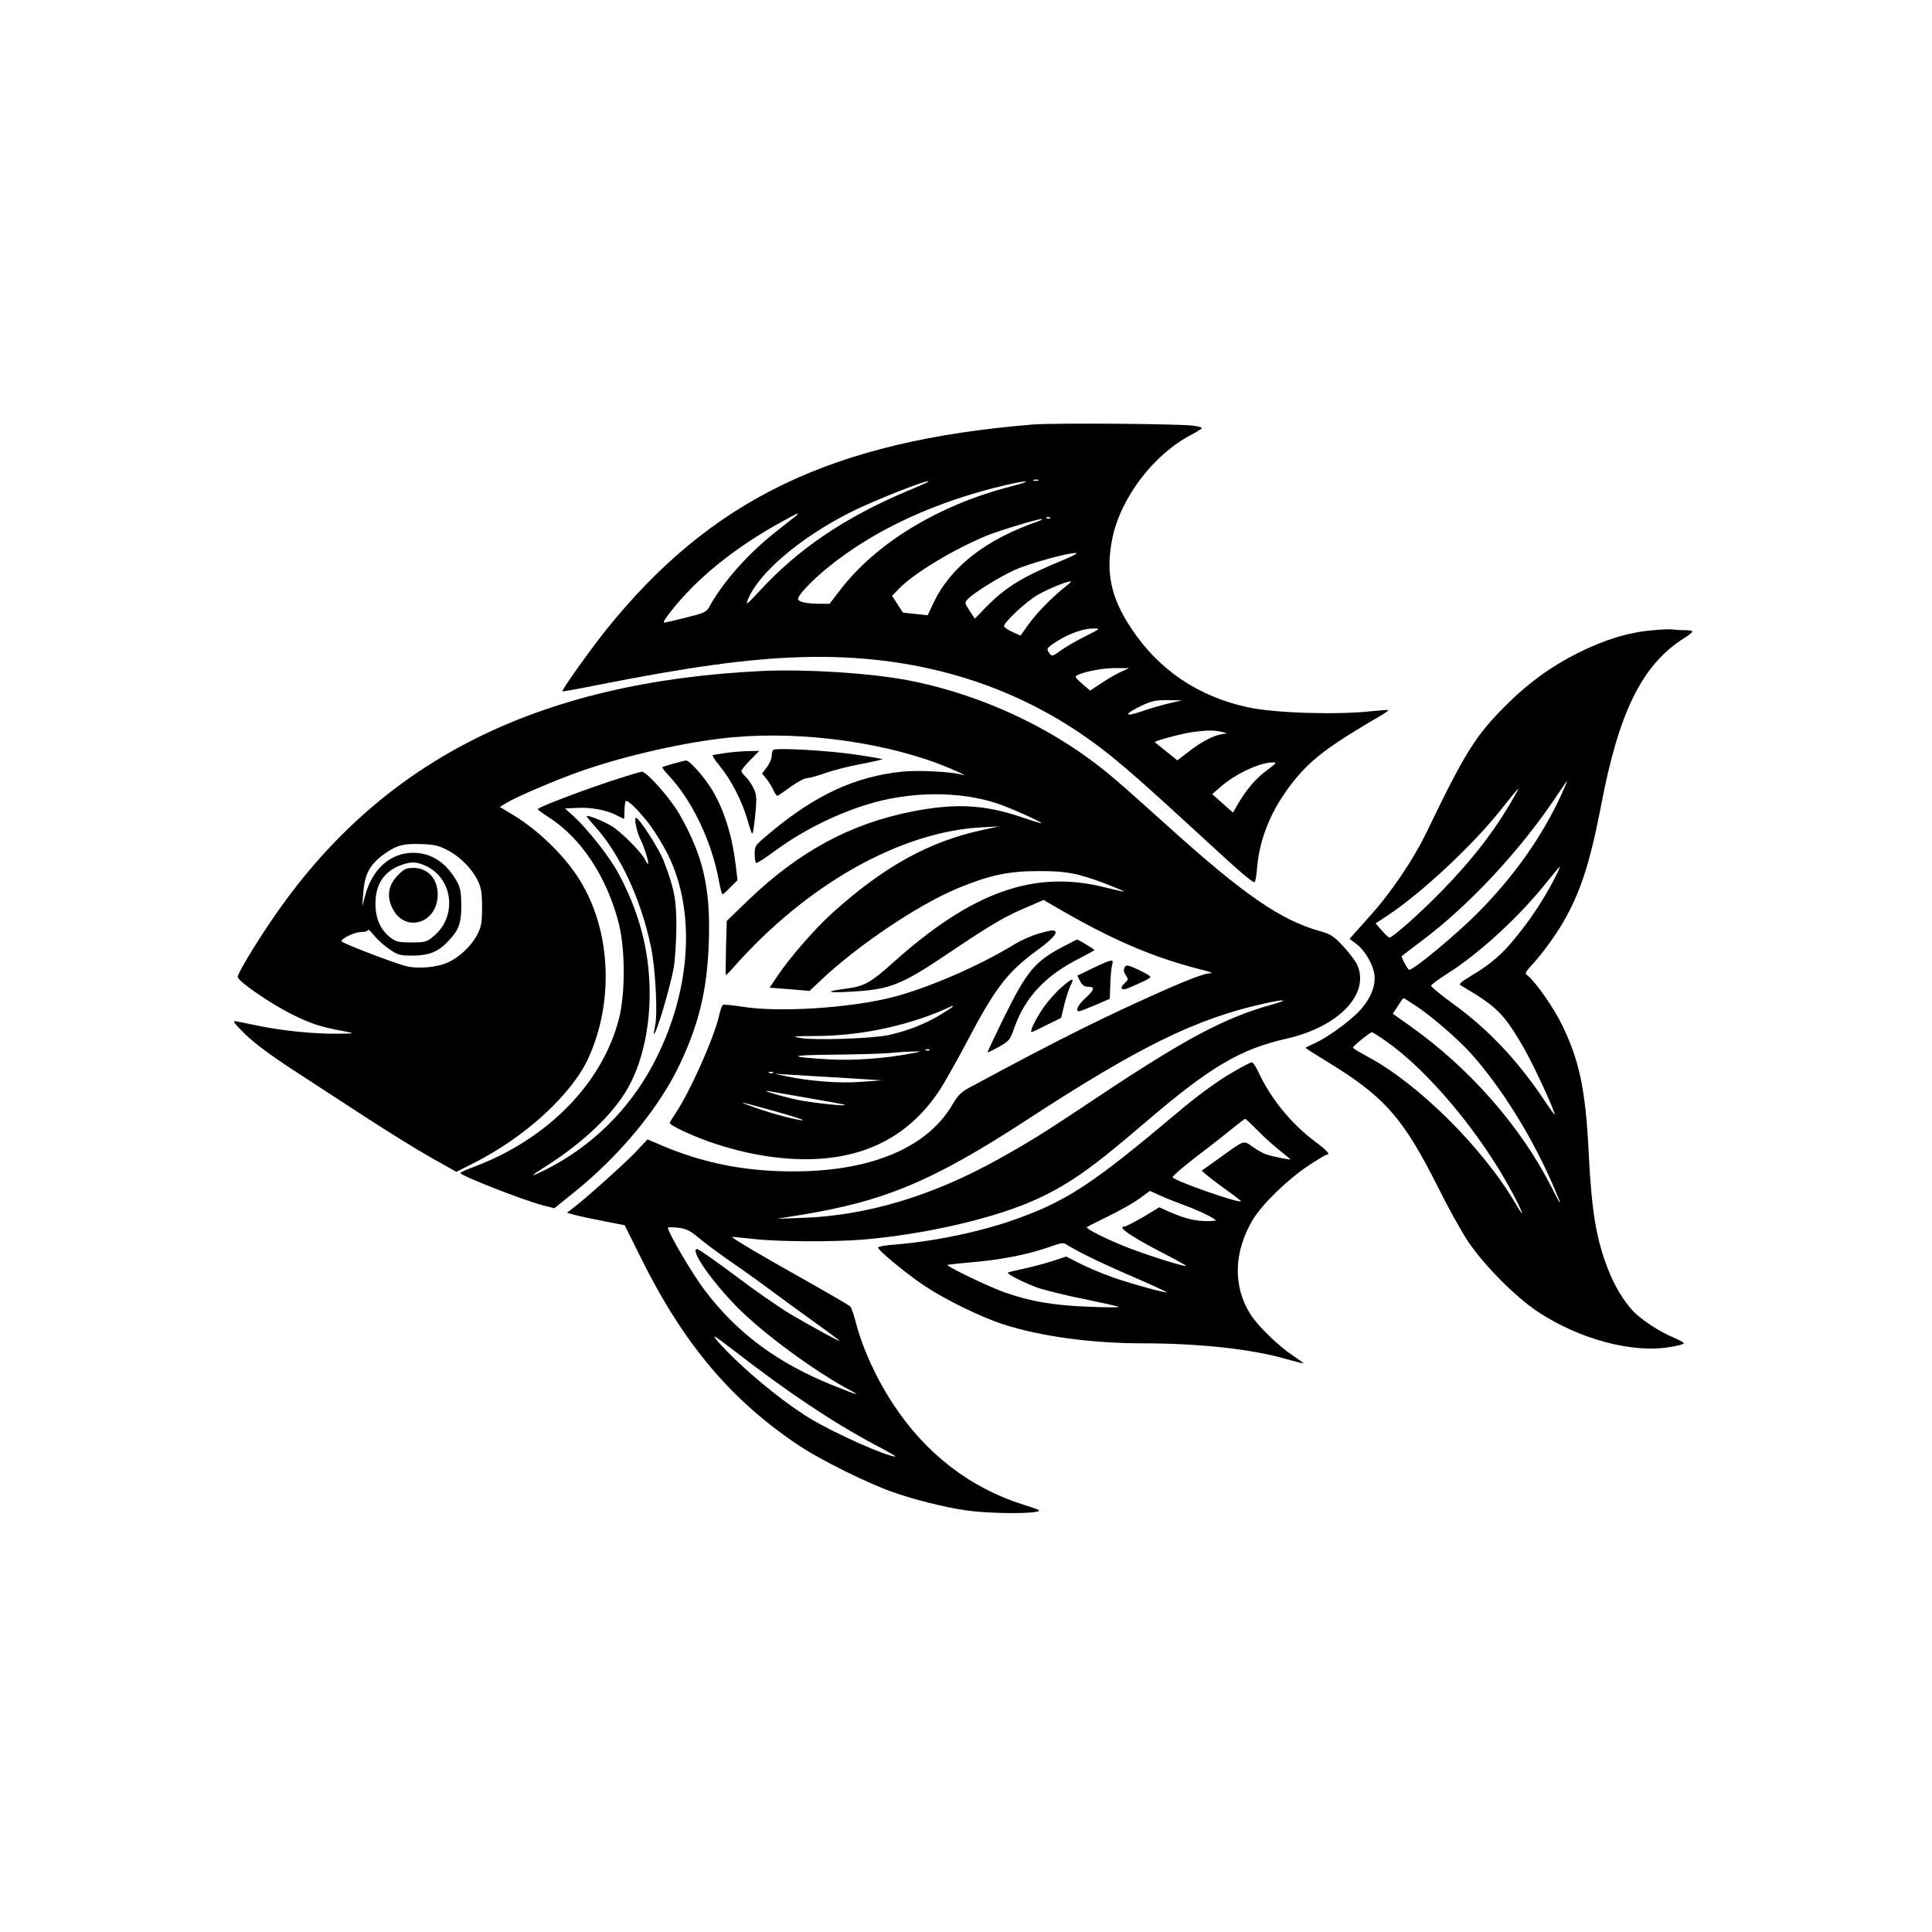 <?xml version="1.0" standalone="no"?>
<!DOCTYPE svg PUBLIC "-//W3C//DTD SVG 20010904//EN"
 "http://www.w3.org/TR/2001/REC-SVG-20010904/DTD/svg10.dtd">
<svg version="1.0" xmlns="http://www.w3.org/2000/svg"
 width="1024pt" height="1024pt" viewBox="0 0 1024 1024"
 preserveAspectRatio="xMidYMid meet">
<g transform="translate(0,1024) scale(0.1,-0.1)"
fill="#000000" stroke="none">
<path d="M5475 7990 c-1067 -87 -1708 -396 -2267 -1094 -83 -105 -233 -315
-227 -320 2 -2 81 12 174 31 506 100 806 141 1090 150 605 19 1137 -141 1578
-473 120 -91 225 -183 548 -480 202 -187 270 -245 279 -239 4 2 10 37 13 77
14 161 78 312 192 456 98 121 184 186 473 355 18 11 31 21 30 23 -2 2 -44 -1
-93 -6 -188 -20 -510 -9 -650 21 -264 57 -473 198 -618 417 -110 164 -138 299
-101 480 44 214 219 444 417 547 31 17 57 33 57 36 0 4 -21 10 -47 13 -85 10
-735 15 -848 6z m28 -297 c-7 -2 -19 -2 -25 0 -7 3 -2 5 12 5 14 0 19 -2 13
-5z m-584 -7 c-2 -2 -53 -25 -114 -50 -331 -141 -572 -304 -778 -527 -70 -75
-76 -80 -63 -47 56 140 276 328 544 463 122 62 438 186 411 161z m436 -25
c-380 -98 -711 -299 -901 -547 l-57 -74 -52 0 c-72 0 -115 10 -115 26 0 20 72
96 155 164 246 201 574 353 950 440 126 29 142 22 20 -9z m-1141 -159 c-12 -9
-57 -45 -101 -80 -147 -115 -281 -266 -354 -399 -15 -27 -28 -33 -122 -56 -59
-15 -111 -27 -117 -27 -15 0 65 102 143 181 123 125 286 246 467 346 100 56
119 64 84 35z m1353 -8 c-3 -3 -12 -4 -19 -1 -8 3 -5 6 6 6 11 1 17 -2 13 -5z
m-62 -16 c-281 -97 -467 -243 -557 -433 l-31 -66 -66 7 c-36 3 -66 7 -66 8 -1
0 -13 21 -29 45 l-28 43 39 40 c79 81 292 209 463 279 66 27 269 88 290 88 8
0 2 -5 -15 -11z m140 -202 c-224 -92 -313 -146 -419 -254 l-59 -61 -28 42
c-26 39 -27 43 -11 60 29 33 174 122 252 157 77 34 276 89 320 89 16 0 -5 -12
-55 -33z m5 -143 c-69 -54 -153 -139 -197 -200 l-44 -62 -42 19 c-23 10 -43
24 -45 30 -6 17 118 134 180 168 52 30 149 70 173 71 6 0 -6 -11 -25 -26z m99
-267 c-48 -24 -106 -58 -130 -76 -40 -29 -44 -30 -56 -14 -19 26 -17 29 39 65
64 41 141 68 193 68 40 0 39 0 -46 -43z m194 -186 c-23 -10 -70 -37 -104 -60
l-61 -40 -38 32 c-21 18 -39 36 -39 40 -2 17 127 47 204 47 l80 0 -42 -19z
m257 -167 c-36 -8 -102 -27 -148 -43 -98 -34 -96 -15 3 32 51 23 72 28 135 27
l75 -1 -65 -15z m275 -152 c22 -5 31 -9 19 -10 -46 -2 -114 -34 -182 -86 l-72
-55 -57 46 c-32 26 -60 48 -62 50 -6 6 134 44 194 53 79 11 112 12 160 2z
m238 -205 c-58 -43 -110 -104 -155 -183 l-23 -40 -55 49 -55 49 45 39 c76 67
205 128 274 129 26 1 24 -2 -31 -43z"/>
<path d="M8755 6899 c-125 -11 -249 -49 -390 -119 -142 -71 -267 -161 -390
-285 -154 -155 -211 -245 -409 -656 -76 -158 -193 -331 -314 -464 l-99 -111
37 -28 c42 -31 84 -102 94 -156 10 -59 -18 -132 -74 -193 -54 -59 -175 -147
-245 -178 -25 -11 -45 -21 -45 -23 0 -2 50 -34 111 -71 307 -187 406 -299 592
-670 52 -105 123 -233 158 -285 82 -123 255 -298 372 -374 218 -144 499 -219
695 -186 39 6 74 15 77 19 2 4 -22 18 -53 31 -75 30 -182 101 -222 147 -51 58
-95 132 -128 218 -62 160 -86 302 -102 620 -16 329 -49 483 -140 671 -44 91
-138 226 -183 263 -16 12 -14 17 22 56 52 56 125 156 165 225 93 160 144 319
202 620 94 497 218 747 439 887 25 15 45 31 45 36 0 4 -19 7 -42 7 -24 0 -52
2 -63 4 -11 2 -60 0 -110 -5z m-481 -874 c-102 -221 -250 -430 -439 -621 -115
-116 -341 -304 -366 -304 -8 0 -44 68 -39 73 3 3 50 38 105 80 253 189 528
485 720 775 26 39 49 72 51 72 1 0 -13 -34 -32 -75z m-251 -12 c-101 -177
-216 -325 -378 -492 -118 -121 -265 -252 -281 -250 -5 0 -23 17 -41 38 l-32
37 64 42 c180 119 456 377 604 565 46 59 86 107 88 107 2 0 -9 -21 -24 -47z
m206 -449 c-56 -104 -113 -191 -194 -291 -72 -90 -135 -144 -239 -206 -50 -30
-65 -43 -55 -49 196 -115 230 -149 341 -342 52 -93 158 -322 158 -343 0 -4
-26 32 -58 80 -142 211 -297 375 -489 513 -60 44 -108 84 -108 89 0 6 37 33
81 61 175 110 392 310 539 497 33 41 61 74 63 73 1 -2 -16 -39 -39 -82z m-719
-659 c81 -54 217 -172 284 -246 164 -182 329 -448 442 -712 48 -111 42 -108
-16 7 -162 318 -433 626 -746 848 l-92 65 27 41 c14 23 28 41 30 42 2 0 34
-20 71 -45z m-160 -186 c221 -156 495 -483 661 -792 59 -109 77 -161 24 -70
-173 297 -516 638 -787 783 -43 23 -78 44 -77 48 0 8 90 80 100 81 3 1 39 -22
79 -50z"/>
<path d="M4045 6684 c-1203 -57 -2035 -479 -2607 -1324 -93 -137 -178 -280
-178 -298 0 -22 173 -141 285 -197 102 -51 156 -69 290 -93 47 -9 44 -10 -46
-11 -123 -1 -287 15 -414 41 -55 11 -111 23 -125 25 -20 4 -10 -10 50 -69 49
-48 137 -113 255 -190 99 -64 275 -179 390 -254 116 -75 269 -170 342 -211
l132 -74 89 45 c275 138 524 366 612 561 134 296 118 668 -42 932 -78 130
-220 270 -359 354 l-70 42 40 24 c52 31 248 115 371 159 216 78 519 150 755
179 366 46 816 -6 1154 -131 84 -32 176 -74 129 -60 -54 16 -232 25 -318 16
-248 -26 -460 -124 -697 -323 -81 -67 -83 -70 -83 -112 0 -24 3 -46 8 -49 4
-2 43 23 87 55 144 108 320 198 494 253 231 73 497 75 701 6 68 -23 230 -96
230 -103 0 -2 -51 13 -112 34 -192 65 -349 72 -573 28 -328 -65 -598 -211
-866 -467 l-117 -113 -4 -142 c-2 -78 -2 -144 -1 -145 1 -2 19 16 40 40 387
439 884 720 1316 743 l92 5 -92 -20 c-279 -61 -516 -192 -786 -434 -93 -83
-229 -238 -297 -340 l-41 -61 106 -8 106 -9 57 54 c195 185 515 401 726 489
169 70 270 92 426 92 152 1 213 -11 365 -69 52 -20 94 -38 93 -39 -2 -2 -46 8
-98 21 -376 96 -707 -21 -1130 -401 -116 -104 -151 -123 -245 -135 -119 -15
-104 -24 27 -16 209 12 264 34 532 215 213 143 283 184 404 235 l83 36 102
-59 c267 -154 484 -246 718 -306 72 -18 85 -24 57 -24 -22 -1 -102 -30 -205
-75 -345 -152 -578 -268 -1064 -530 -45 -24 -62 -41 -90 -89 -142 -245 -473
-372 -928 -354 -217 8 -415 52 -607 133 l-82 35 -63 -67 c-64 -66 -263 -245
-329 -295 l-35 -27 40 -11 c22 -6 91 -21 153 -33 l113 -22 85 -171 c227 -459
483 -762 847 -1002 114 -75 361 -197 491 -242 117 -41 266 -78 384 -96 100
-15 314 -20 373 -8 30 6 25 9 -67 38 -282 89 -517 270 -688 530 -91 137 -165
299 -201 440 -10 39 -23 75 -29 81 -6 6 -121 73 -256 149 -209 117 -370 212
-370 219 0 1 48 -4 108 -10 131 -16 425 -17 587 -4 340 29 713 117 930 219
168 79 288 164 565 402 345 295 502 388 749 444 274 62 441 234 376 388 -8 20
-42 65 -74 100 -52 55 -68 66 -122 81 -210 58 -407 194 -809 557 -268 241
-314 281 -417 357 -274 201 -621 352 -963 417 -203 38 -536 59 -765 49z
m-1677 -948 c68 -34 131 -97 163 -161 20 -42 24 -64 24 -145 0 -81 -4 -102
-25 -143 -30 -59 -96 -122 -158 -149 -58 -26 -157 -34 -219 -19 -66 17 -343
123 -343 132 0 16 70 49 104 49 20 0 36 5 36 11 0 6 15 -7 33 -29 17 -22 54
-55 81 -73 45 -31 55 -34 125 -34 86 1 134 20 187 77 56 59 69 94 69 188 0 64
-5 94 -19 120 -56 105 -137 160 -236 160 -120 0 -216 -85 -254 -225 l-16 -60
5 67 c7 107 36 160 121 218 57 40 97 50 189 46 64 -2 91 -8 133 -30z m-112
-85 c147 -67 169 -271 40 -375 -35 -29 -44 -31 -115 -31 -69 0 -82 3 -113 27
-51 39 -78 100 -78 178 0 105 46 173 139 206 50 18 79 17 127 -5z m4484 -736
c-244 -67 -457 -180 -915 -485 -285 -190 -361 -238 -530 -332 -352 -197 -703
-302 -1045 -313 l-135 -5 120 19 c452 73 708 180 1210 507 592 386 892 533
1247 613 117 27 150 24 48 -4z m-3045 -1229 c54 -45 121 -94 230 -169 39 -27
115 -82 170 -123 55 -41 157 -115 228 -166 70 -50 127 -93 127 -95 0 -5 -136
69 -259 141 -57 34 -189 125 -293 204 -104 78 -196 142 -203 142 -42 0 78
-173 215 -311 139 -140 413 -341 597 -438 60 -32 34 -24 -89 25 -299 120 -513
279 -687 511 -64 85 -191 302 -191 326 0 3 24 3 53 0 42 -5 62 -14 102 -47z
m204 -611 c279 -216 514 -373 741 -494 63 -33 111 -61 107 -61 -45 -1 -324
123 -452 201 -149 90 -355 261 -476 393 -57 64 -46 58 80 -39z"/>
<path d="M2110 5602 c-51 -50 -62 -112 -31 -174 65 -136 241 -84 241 72 0 82
-53 140 -128 140 -38 0 -50 -5 -82 -38z"/>
<path d="M4098 6265 c-5 -5 -8 -20 -8 -33 0 -14 -12 -40 -26 -59 l-25 -33 24
-29 c13 -16 29 -43 37 -60 7 -17 17 -30 21 -29 5 2 36 23 70 48 34 25 74 46
88 46 14 1 59 13 99 28 41 14 125 36 188 47 63 12 113 24 111 25 -2 2 -64 13
-138 24 -143 22 -429 38 -441 25z"/>
<path d="M3845 6249 c-33 -5 -63 -10 -67 -11 -5 -2 12 -28 37 -58 60 -73 119
-187 148 -290 23 -77 25 -81 30 -49 4 19 9 68 13 110 5 64 3 81 -14 115 -11
21 -29 48 -41 58 -12 11 -21 24 -21 30 0 6 21 32 47 58 l47 48 -59 -1 c-33 -1
-87 -5 -120 -10z"/>
<path d="M3570 6193 c-30 -8 -57 -17 -59 -19 -3 -2 11 -21 31 -42 126 -133
231 -352 269 -564 7 -38 15 -68 19 -68 3 0 22 17 42 38 l37 37 -9 75 c-17 149
-57 282 -117 389 -38 68 -127 172 -147 170 -6 0 -36 -8 -66 -16z"/>
<path d="M3225 6096 c-181 -61 -375 -136 -375 -145 1 -3 26 -22 56 -41 175
-111 313 -321 375 -570 33 -134 33 -364 1 -494 -86 -344 -376 -642 -769 -790
-40 -15 -73 -30 -73 -33 0 -14 324 -141 435 -171 l63 -16 98 79 c246 196 458
452 569 688 101 214 144 396 152 647 9 287 -30 453 -156 675 -49 85 -173 225
-200 225 -9 -1 -88 -25 -176 -54z m225 -236 c26 -36 66 -102 89 -147 154 -309
123 -741 -81 -1121 -128 -238 -325 -430 -565 -551 -88 -44 -89 -39 -2 16 179
113 330 251 413 377 105 158 155 399 135 647 -14 178 -65 349 -157 522 -47 91
-163 238 -243 312 l-44 40 63 3 c75 4 154 -11 208 -38 21 -11 40 -20 41 -20 2
0 3 20 3 43 0 24 3 47 7 51 10 9 76 -57 133 -134z"/>
<path d="M3110 5914 c0 -4 20 -28 45 -56 132 -147 242 -383 295 -636 24 -113
37 -356 22 -419 -5 -24 -8 -43 -6 -43 13 0 86 247 105 351 7 41 13 137 14 214
0 146 -10 202 -66 349 -24 65 -136 239 -149 231 -10 -6 6 -78 26 -117 18 -36
45 -120 39 -126 -2 -2 -10 9 -18 25 -22 41 -129 148 -179 177 -47 27 -128 59
-128 50z"/>
<path d="M5502 5291 c-34 -10 -88 -34 -120 -53 -189 -116 -458 -233 -650 -283
-227 -58 -603 -82 -796 -51 -55 9 -103 13 -106 9 -4 -4 -13 -30 -19 -58 -31
-127 -155 -403 -230 -515 -17 -25 -31 -48 -31 -52 0 -12 107 -63 205 -98 214
-75 424 -106 612 -90 269 24 475 147 619 371 26 41 90 155 142 253 144 275
212 364 362 474 78 57 112 91 104 104 -7 11 -19 9 -92 -11z m-452 -386 c0 -2
-32 -23 -70 -46 -79 -47 -171 -83 -270 -105 -80 -18 -383 -29 -465 -16 -53 9
-43 10 87 11 245 2 502 59 716 160 1 0 2 -1 2 -4z m-123 -231 c-3 -3 -12 -4
-19 -1 -8 3 -5 6 6 6 11 1 17 -2 13 -5z m-105 -19 c-137 -26 -304 -37 -425
-30 -227 13 -222 23 13 25 124 1 263 5 310 9 47 5 105 8 130 8 38 1 35 -1 -28
-12z m-725 -101 c-3 -3 -12 -4 -19 -1 -8 3 -5 6 6 6 11 1 17 -2 13 -5z m388
-28 l190 -12 -110 -8 c-114 -9 -269 3 -395 29 l-65 14 95 -6 c52 -3 181 -11
285 -17z m-200 -106 c99 -17 185 -33 190 -35 24 -11 -158 8 -245 25 -82 17
-219 58 -150 46 14 -3 106 -19 205 -36z m-177 -70 c84 -23 151 -45 148 -47 -7
-7 -165 34 -256 67 -106 38 -86 34 108 -20z"/>
<path d="M5643 5227 c-157 -81 -198 -130 -320 -376 -50 -102 -90 -187 -89
-189 2 -1 29 12 61 30 55 31 59 37 82 103 59 164 167 277 351 369 39 20 72 38
72 41 0 4 -84 55 -91 55 -2 0 -32 -15 -66 -33z"/>
<path d="M5793 5109 l-83 -40 15 -30 c11 -20 23 -29 40 -29 40 0 37 -15 -10
-58 -41 -37 -58 -72 -36 -72 5 0 44 15 86 33 l77 33 3 79 c1 44 6 90 10 103
10 31 -4 28 -102 -19z"/>
<path d="M5960 5111 c-6 -13 -4 -24 7 -40 14 -21 14 -24 -6 -42 -30 -28 -17
-42 22 -25 18 8 51 22 74 33 24 10 42 22 40 27 -2 4 -31 21 -65 37 -58 26 -63
27 -72 10z"/>
<path d="M5627 5008 c-27 -23 -68 -69 -92 -102 -43 -61 -80 -136 -67 -136 4 0
40 17 81 38 l75 37 18 74 c10 40 26 87 34 102 20 39 8 36 -49 -13z"/>
<path d="M6510 4543 c-69 -42 -173 -118 -267 -198 -439 -370 -579 -464 -837
-559 -187 -70 -449 -126 -669 -143 -43 -3 -80 -10 -83 -14 -6 -11 143 -135
246 -204 109 -73 299 -166 417 -204 197 -64 468 -101 743 -101 297 0 580 -31
760 -84 47 -13 86 -23 88 -22 1 2 -24 20 -55 41 -76 50 -185 156 -224 217 -95
148 -91 332 11 503 49 82 184 213 292 285 50 33 95 60 100 60 21 0 2 22 -60
68 -126 93 -240 233 -302 370 -13 28 -29 52 -35 52 -7 0 -63 -30 -125 -67z
m155 -294 c33 -34 86 -82 118 -107 31 -25 57 -46 57 -47 0 -4 -94 15 -127 26
-17 5 -50 24 -73 40 -50 36 -41 39 -173 -56 l-98 -70 33 -28 c18 -15 66 -51
105 -79 40 -28 71 -53 70 -55 -12 -11 -350 107 -362 127 -3 5 59 58 137 118
79 60 165 128 193 151 27 22 52 41 55 41 3 0 32 -28 65 -61z m-385 -398 c90
-33 181 -80 160 -81 -80 -8 -146 5 -240 46 l-56 25 -84 -51 c-47 -27 -91 -50
-97 -50 -47 0 24 -50 202 -142 72 -37 126 -67 121 -68 -24 -1 -232 66 -330
106 -101 41 -196 89 -196 99 0 2 51 28 113 58 61 30 137 72 167 95 l55 40 55
-25 c30 -14 89 -37 130 -52z m-510 -271 c47 -24 162 -76 255 -116 94 -41 165
-74 159 -74 -23 0 -200 49 -289 81 -49 17 -125 49 -167 70 l-77 39 -76 -25
c-41 -13 -110 -31 -152 -40 -43 -9 -79 -18 -81 -20 -7 -7 85 -54 157 -80 41
-14 154 -42 250 -61 97 -20 178 -38 181 -41 3 -3 -69 -3 -160 1 -185 7 -309
28 -445 76 -85 30 -310 138 -303 146 2 1 61 8 132 14 153 13 288 40 400 78 78
27 82 28 106 11 14 -9 63 -36 110 -59z"/>
</g>
</svg>
